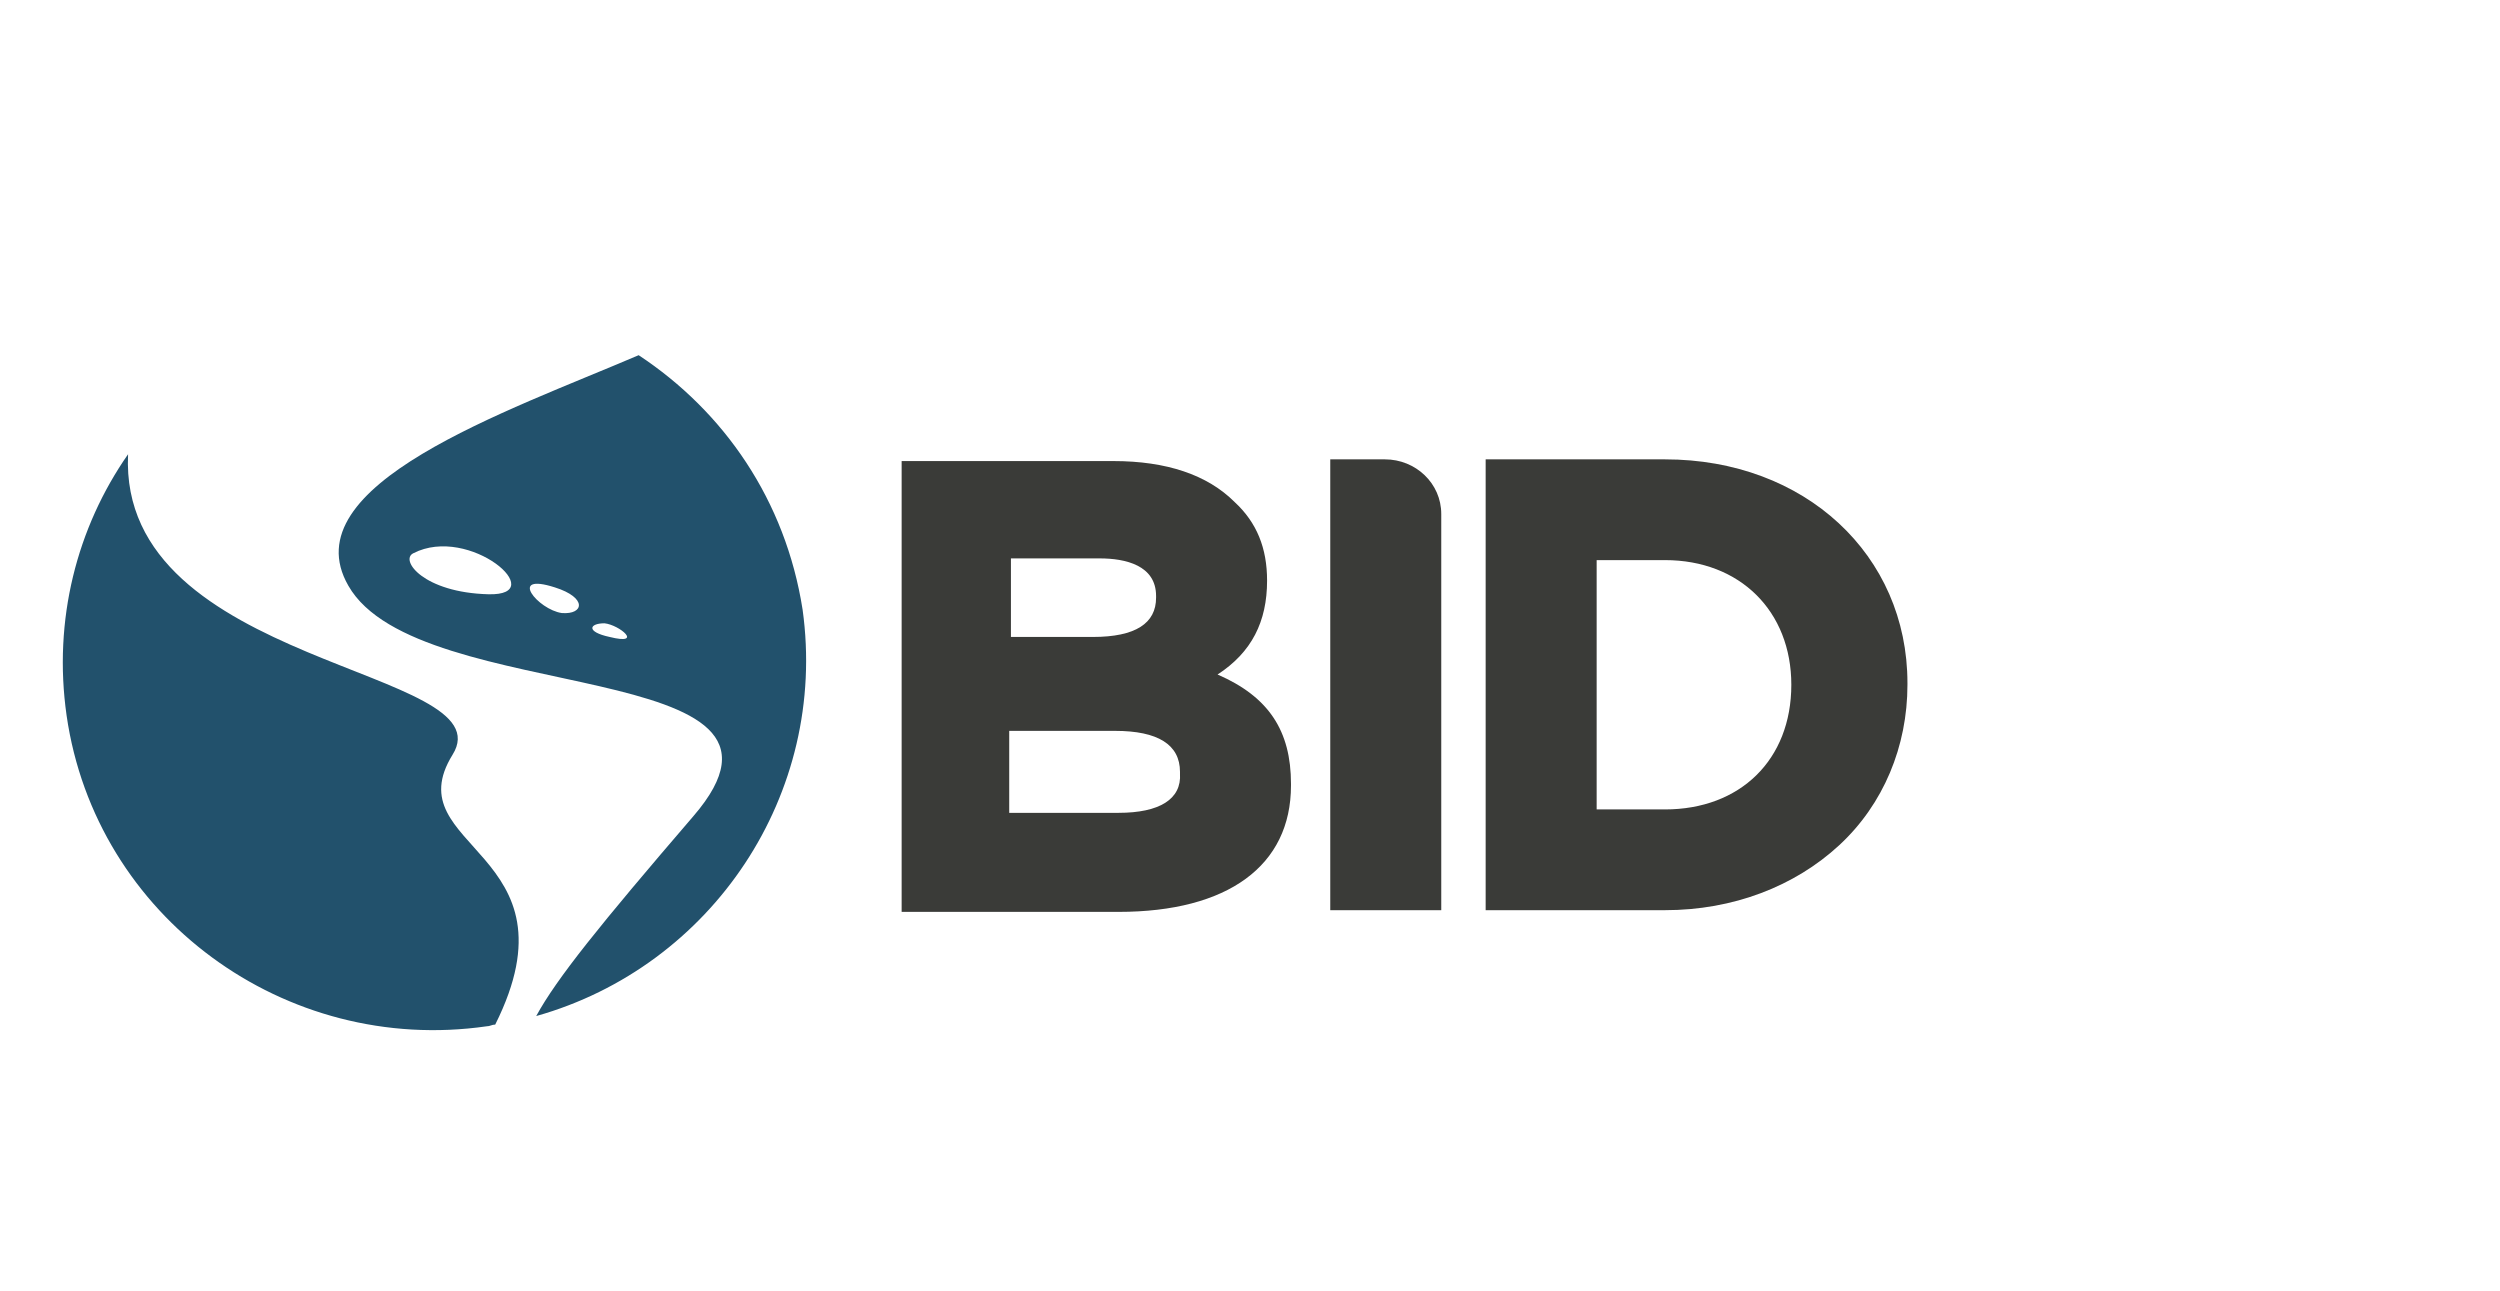 <?xml version="1.0" encoding="UTF-8"?>
<svg xmlns="http://www.w3.org/2000/svg" xmlns:xlink="http://www.w3.org/1999/xlink" version="1.1" id="Capa_1" x="0px" y="0px" width="146.4px" height="75.6px" viewBox="0 0 146.4 75.6" style="enable-background:new 0 0 146.4 75.6;" xml:space="preserve"> <style type="text/css"> .st0{fill:#3A3B38;} .st1{fill:#22516C;} </style> <g> <path class="st0" d="M59.2,37.3v-4.6h5.2c1.5,0,3.3,0.4,3.3,2.2V35c0,1.5-1.2,2.3-3.7,2.3H59.2z M65.5,47.6h-6.4v-4.8h6.2 c2.5,0,3.8,0.8,3.8,2.4v0.1C69.2,46.8,67.9,47.6,65.5,47.6 M71.3,39.5c2-1.3,2.9-3.1,2.9-5.5V34c0-1.9-0.6-3.4-1.9-4.6 c-1.6-1.6-4-2.4-7.1-2.4H52.8l0,26.4h12.7c6.4,0,10.1-2.7,10.1-7.4v-0.1C75.6,42.8,74.3,40.8,71.3,39.5"></path> <path class="st0" d="M104.9,40.1L104.9,40.1c0,4.4-3,7.3-7.4,7.3h-4V32.8h4C101.9,32.8,104.9,35.8,104.9,40.1 M97.5,26.9H87l0,26.4 l10.5,0c4,0,7.6-1.4,10.2-3.8c2.6-2.4,4-5.8,4-9.4v-0.1C111.7,32.5,105.7,26.9,97.5,26.9"></path> <path class="st0" d="M81.1,26.9c1.8,0,3.3,1.4,3.3,3.2v23.2h-6.5V26.9L81.1,26.9z"></path> <path class="st1" d="M35.4,36.5c-0.9,0-1.1,0.5,0.3,0.8C37.7,37.8,36.3,36.6,35.4,36.5 M32.5,34.4c-2.8-0.9-1,1.3,0.4,1.5 C34.2,36,34.4,35,32.5,34.4 M24.2,32.4c-0.8,0.4,0.6,2.3,4.4,2.4C32.3,34.9,27.5,30.7,24.2,32.4 M31.4,59.5 c1.2-2.2,3.7-5.3,9.2-11.7c8.2-9.5-16.1-6.3-20.2-13.5c-3.4-5.9,9.3-10.2,17-13.5c5,3.3,8.6,8.5,9.6,14.9 C48.5,46.5,41.7,56.6,31.4,59.5 M26.5,44.2c-3.4,5.5,7.6,5.6,2.5,15.8c-0.2,0-0.3,0.1-0.5,0.1C16.7,61.8,5.6,53.7,3.9,41.9 c-0.8-5.6,0.6-11,3.6-15.3C6.9,39.1,29.7,39.1,26.5,44.2"></path> </g> </svg>
